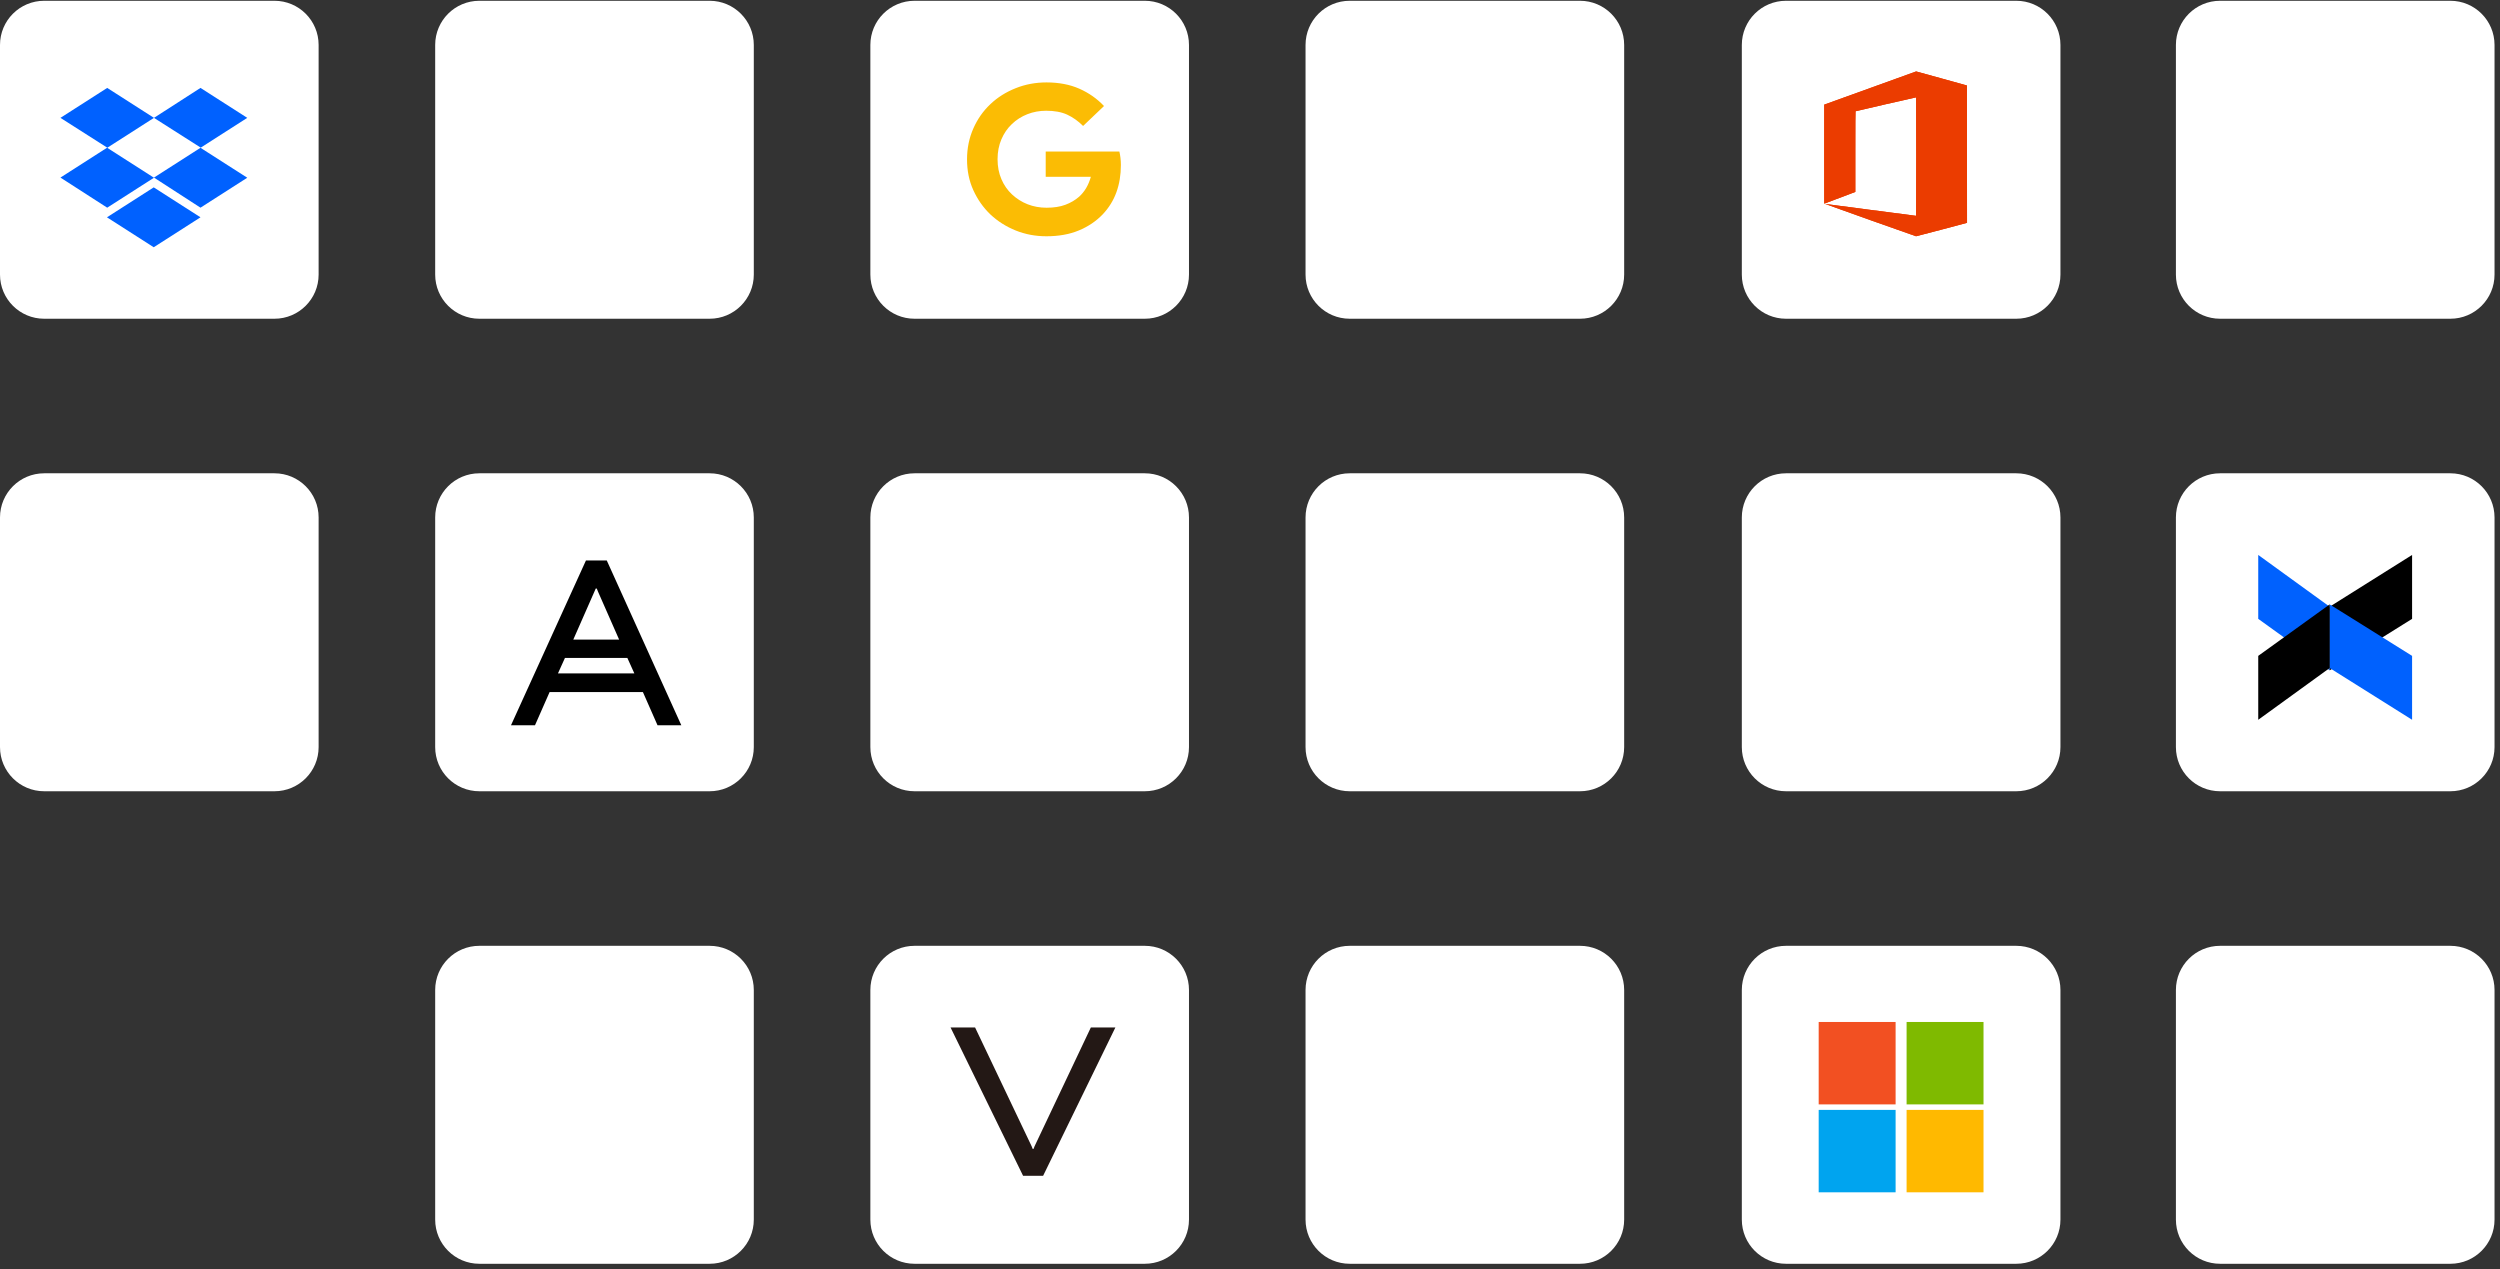 <svg width="455" height="231" viewBox="0 0 455 231" fill="none" xmlns="http://www.w3.org/2000/svg">
<rect x="0" y="0" width="455" height="231" fill="#333333" stroke="none"/>
<g clip-path="url(#clip0_3121_17)">
<path d="M445.968 0.142H404.053C399.615 0.142 396.016 3.741 396.016 8.18V49.973C396.016 54.412 399.615 58.01 404.053 58.01H445.968C450.406 58.01 454.005 54.412 454.005 49.973V8.18C454.005 3.741 450.406 0.142 445.968 0.142Z" fill="white"/>
<path d="M366.964 0.142H325.049C320.611 0.142 317.012 3.741 317.012 8.18V49.973C317.012 54.412 320.611 58.01 325.049 58.01H366.964C371.403 58.01 375.001 54.412 375.001 49.973V8.18C375.001 3.741 371.403 0.142 366.964 0.142Z" fill="white"/>
<path d="M129.155 0.142H87.24C82.802 0.142 79.203 3.741 79.203 8.18V49.973C79.203 54.412 82.802 58.01 87.24 58.01H129.155C133.593 58.01 137.192 54.412 137.192 49.973V8.18C137.192 3.741 133.593 0.142 129.155 0.142Z" fill="white"/>
<path d="M287.56 0.142H245.646C241.207 0.142 237.609 3.741 237.609 8.18V49.973C237.609 54.412 241.207 58.01 245.646 58.01H287.56C291.999 58.01 295.598 54.412 295.598 49.973V8.18C295.598 3.741 291.999 0.142 287.56 0.142Z" fill="white"/>
<path d="M208.358 0.142H166.443C162.005 0.142 158.406 3.741 158.406 8.18V49.973C158.406 54.412 162.005 58.01 166.443 58.01H208.358C212.797 58.01 216.395 54.412 216.395 49.973V8.18C216.395 3.741 212.797 0.142 208.358 0.142Z" fill="white"/>
<path d="M49.952 0.142H8.037C3.598 0.142 0 3.74 0 8.179V49.973C0 54.412 3.598 58.01 8.037 58.01H49.952C54.39 58.01 57.989 54.412 57.989 49.973V8.179C57.989 3.74 54.39 0.142 49.952 0.142Z" fill="white"/>
<path d="M287.56 86.14H245.646C241.207 86.14 237.609 89.739 237.609 94.178V135.971C237.609 140.41 241.207 144.008 245.646 144.008H287.56C291.999 144.008 295.598 140.41 295.598 135.971V94.178C295.598 89.739 291.999 86.14 287.56 86.14Z" fill="white"/>
<path d="M366.964 86.14H325.049C320.611 86.14 317.012 89.739 317.012 94.178V135.971C317.012 140.41 320.611 144.008 325.049 144.008H366.964C371.403 144.008 375.001 140.41 375.001 135.971V94.178C375.001 89.739 371.403 86.14 366.964 86.14Z" fill="white"/>
<path d="M49.952 86.14H8.037C3.598 86.14 0 89.739 0 94.178V135.971C0 140.41 3.598 144.008 8.037 144.008H49.952C54.39 144.008 57.989 140.41 57.989 135.971V94.178C57.989 89.739 54.39 86.14 49.952 86.14Z" fill="white"/>
<path d="M129.155 86.14H87.24C82.802 86.14 79.203 89.739 79.203 94.178V135.971C79.203 140.41 82.802 144.008 87.24 144.008H129.155C133.593 144.008 137.192 140.41 137.192 135.971V94.178C137.192 89.739 133.593 86.14 129.155 86.14Z" fill="white"/>
<path d="M445.968 86.14H404.053C399.615 86.14 396.016 89.739 396.016 94.178V135.971C396.016 140.41 399.615 144.008 404.053 144.008H445.968C450.406 144.008 454.005 140.41 454.005 135.971V94.178C454.005 89.739 450.406 86.14 445.968 86.14Z" fill="white"/>
<path d="M208.358 86.14H166.443C162.005 86.14 158.406 89.739 158.406 94.178V135.971C158.406 140.41 162.005 144.008 166.443 144.008H208.358C212.797 144.008 216.395 140.41 216.395 135.971V94.178C216.395 89.739 212.797 86.14 208.358 86.14Z" fill="white"/>
<path d="M287.56 172.139H245.646C241.207 172.139 237.609 175.737 237.609 180.176V221.97C237.609 226.408 241.207 230.007 245.646 230.007H287.56C291.999 230.007 295.598 226.408 295.598 221.97V180.176C295.598 175.737 291.999 172.139 287.56 172.139Z" fill="white"/>
<path d="M129.155 172.139H87.24C82.802 172.139 79.203 175.737 79.203 180.176V221.97C79.203 226.408 82.802 230.007 87.24 230.007H129.155C133.593 230.007 137.192 226.408 137.192 221.97V180.176C137.192 175.737 133.593 172.139 129.155 172.139Z" fill="white"/>
<path d="M208.358 172.139H166.443C162.005 172.139 158.406 175.737 158.406 180.176V221.97C158.406 226.408 162.005 230.007 166.443 230.007H208.358C212.797 230.007 216.395 226.408 216.395 221.97V180.176C216.395 175.737 212.797 172.139 208.358 172.139Z" fill="white"/>
<path d="M445.968 172.139H404.053C399.615 172.139 396.016 175.737 396.016 180.176V221.97C396.016 226.408 399.615 230.007 404.053 230.007H445.968C450.406 230.007 454.005 226.408 454.005 221.97V180.176C454.005 175.737 450.406 172.139 445.968 172.139Z" fill="white"/>
<path d="M366.964 172.139H325.049C320.611 172.139 317.012 175.737 317.012 180.176V221.97C317.012 226.408 320.611 230.007 325.049 230.007H366.964C371.403 230.007 375.001 226.408 375.001 221.97V180.176C375.001 175.737 371.403 172.139 366.964 172.139Z" fill="white"/>
<path d="M28.022 21.45L19.511 26.899L28.022 32.348L19.511 37.798L11 32.319L19.511 26.869L11 21.45L19.511 16L28.022 21.45ZM19.467 39.55L27.978 34.101L36.489 39.55L27.978 45L19.467 39.55ZM28.022 32.319L36.533 26.869L28.022 21.45L36.489 16L45 21.45L36.489 26.899L45 32.348L36.489 37.798L28.022 32.319Z" fill="#0061FF"/>
<path fill-rule="evenodd" clip-rule="evenodd" d="M197.122 22.925C196.227 22.028 195.257 21.342 194.227 20.864C193.197 20.386 191.895 20.155 190.399 20.155C189.192 20.155 188.047 20.366 186.978 20.785C185.91 21.207 184.978 21.8 184.18 22.563C183.364 23.327 182.723 24.264 182.257 25.352C181.791 26.441 181.556 27.644 181.556 28.98C181.556 30.319 181.791 31.523 182.257 32.611C182.723 33.699 183.364 34.616 184.18 35.379C184.998 36.143 185.95 36.754 187.017 37.175C188.085 37.595 189.252 37.806 190.476 37.806C191.778 37.806 192.925 37.634 193.895 37.271C194.868 36.908 195.703 36.411 196.401 35.8C196.868 35.379 197.297 34.864 197.666 34.253C198.035 33.623 198.327 32.934 198.539 32.172H190.319V27.585H203.728C203.805 27.892 203.863 28.255 203.923 28.713C203.98 29.172 204 29.593 204 30.032C204 31.846 203.728 33.489 203.182 34.999C202.638 36.506 201.805 37.825 200.716 38.989C199.491 40.269 198.035 41.245 196.324 41.951C194.613 42.657 192.653 43 190.456 43C188.474 43 186.608 42.657 184.86 41.951C183.112 41.245 181.576 40.269 180.254 39.029C178.955 37.786 177.923 36.315 177.147 34.616C176.369 32.915 176 31.025 176 29C176 26.975 176.389 25.102 177.147 23.384C177.905 21.665 178.935 20.195 180.254 18.954C181.556 17.711 183.092 16.755 184.86 16.049C186.628 15.343 188.494 15 190.456 15C192.711 15 194.711 15.382 196.441 16.145C198.17 16.91 199.666 17.959 200.93 19.297L197.122 22.925Z" fill="#FBBC04"/>
<path d="M106.645 102L93 132H97.367L100.028 125.956H117.009L119.67 132H124L110.43 102H106.645ZM108.425 107.117H108.612L108.837 107.674L112.68 116.407H104.339L108.181 107.674L108.425 107.117ZM101.547 122.562L102.821 119.744H114.179L115.453 122.562H101.547Z" fill="black"/>
<path d="M198.534 187L188.291 208.618L188.097 209.111H187.951L187.757 208.618L177.466 187H173L186.204 214H189.845L203 187H198.534Z" fill="#231815"/>
<path d="M332.009 19.042C332.031 19.019 348.698 13 348.737 13C348.756 13 350.845 13.576 353.377 14.279L357.983 15.559L357.991 28.057L358 40.555L353.403 41.779C350.875 42.452 348.767 43.001 348.719 43C348.672 42.998 344.921 41.674 340.385 40.058C335.847 38.441 332.146 37.116 332.16 37.111C332.173 37.107 335.901 37.596 340.443 38.2C344.986 38.802 348.714 39.288 348.728 39.28C348.763 39.26 348.763 17.742 348.728 17.721C348.7 17.706 337.772 20.212 337.709 20.25C337.684 20.264 337.673 22.545 337.673 27.601V34.93L336.92 35.215C336.506 35.372 335.231 35.852 334.089 36.283L332.011 37.065L332.002 28.061C331.998 23.108 332 19.05 332.009 19.042Z" fill="#EB3C00"/>
<path d="M332.009 19.042C332.031 19.019 348.698 13 348.737 13C348.756 13 350.845 13.576 353.377 14.279L357.983 15.559L357.991 28.057L358 40.555L353.403 41.779C350.875 42.452 348.767 43.001 348.719 43C348.672 42.998 344.921 41.674 340.385 40.058C335.847 38.441 332.146 37.116 332.16 37.111C332.173 37.107 335.901 37.596 340.443 38.2C344.986 38.802 348.714 39.288 348.728 39.28C348.763 39.26 348.763 17.742 348.728 17.721C348.7 17.706 337.772 20.212 337.709 20.25C337.684 20.264 337.673 22.545 337.673 27.601V34.93L336.92 35.215C336.506 35.372 335.231 35.852 334.089 36.283L332.011 37.065L332.002 28.061C331.998 23.108 332 19.05 332.009 19.042Z" fill="#EB3C00"/>
<path d="M345 186H331V201H345V186Z" fill="#F25022"/>
<path d="M361 186H347V201H361V186Z" fill="#7FBA00"/>
<path d="M345 202H331V217H345V202Z" fill="#00A4EF"/>
<path d="M361 202H347V217H361V202Z" fill="#FFB900"/>
<path d="M411 112.632L424 122V110.421L411 101V112.632Z" fill="#0061FE"/>
<path d="M439 101L424 110.422V122L439 112.632V101Z" fill="black"/>
<path d="M439 119.368L424 110V121.578L439 131V119.368Z" fill="#0061FE"/>
<path d="M411 131L424 121.578V110L411 119.368V131Z" fill="black"/>
</g>
<defs>
<clipPath id="clip0_3121_17">
<rect width="455" height="231" fill="white"/>
</clipPath>
</defs>
</svg>
